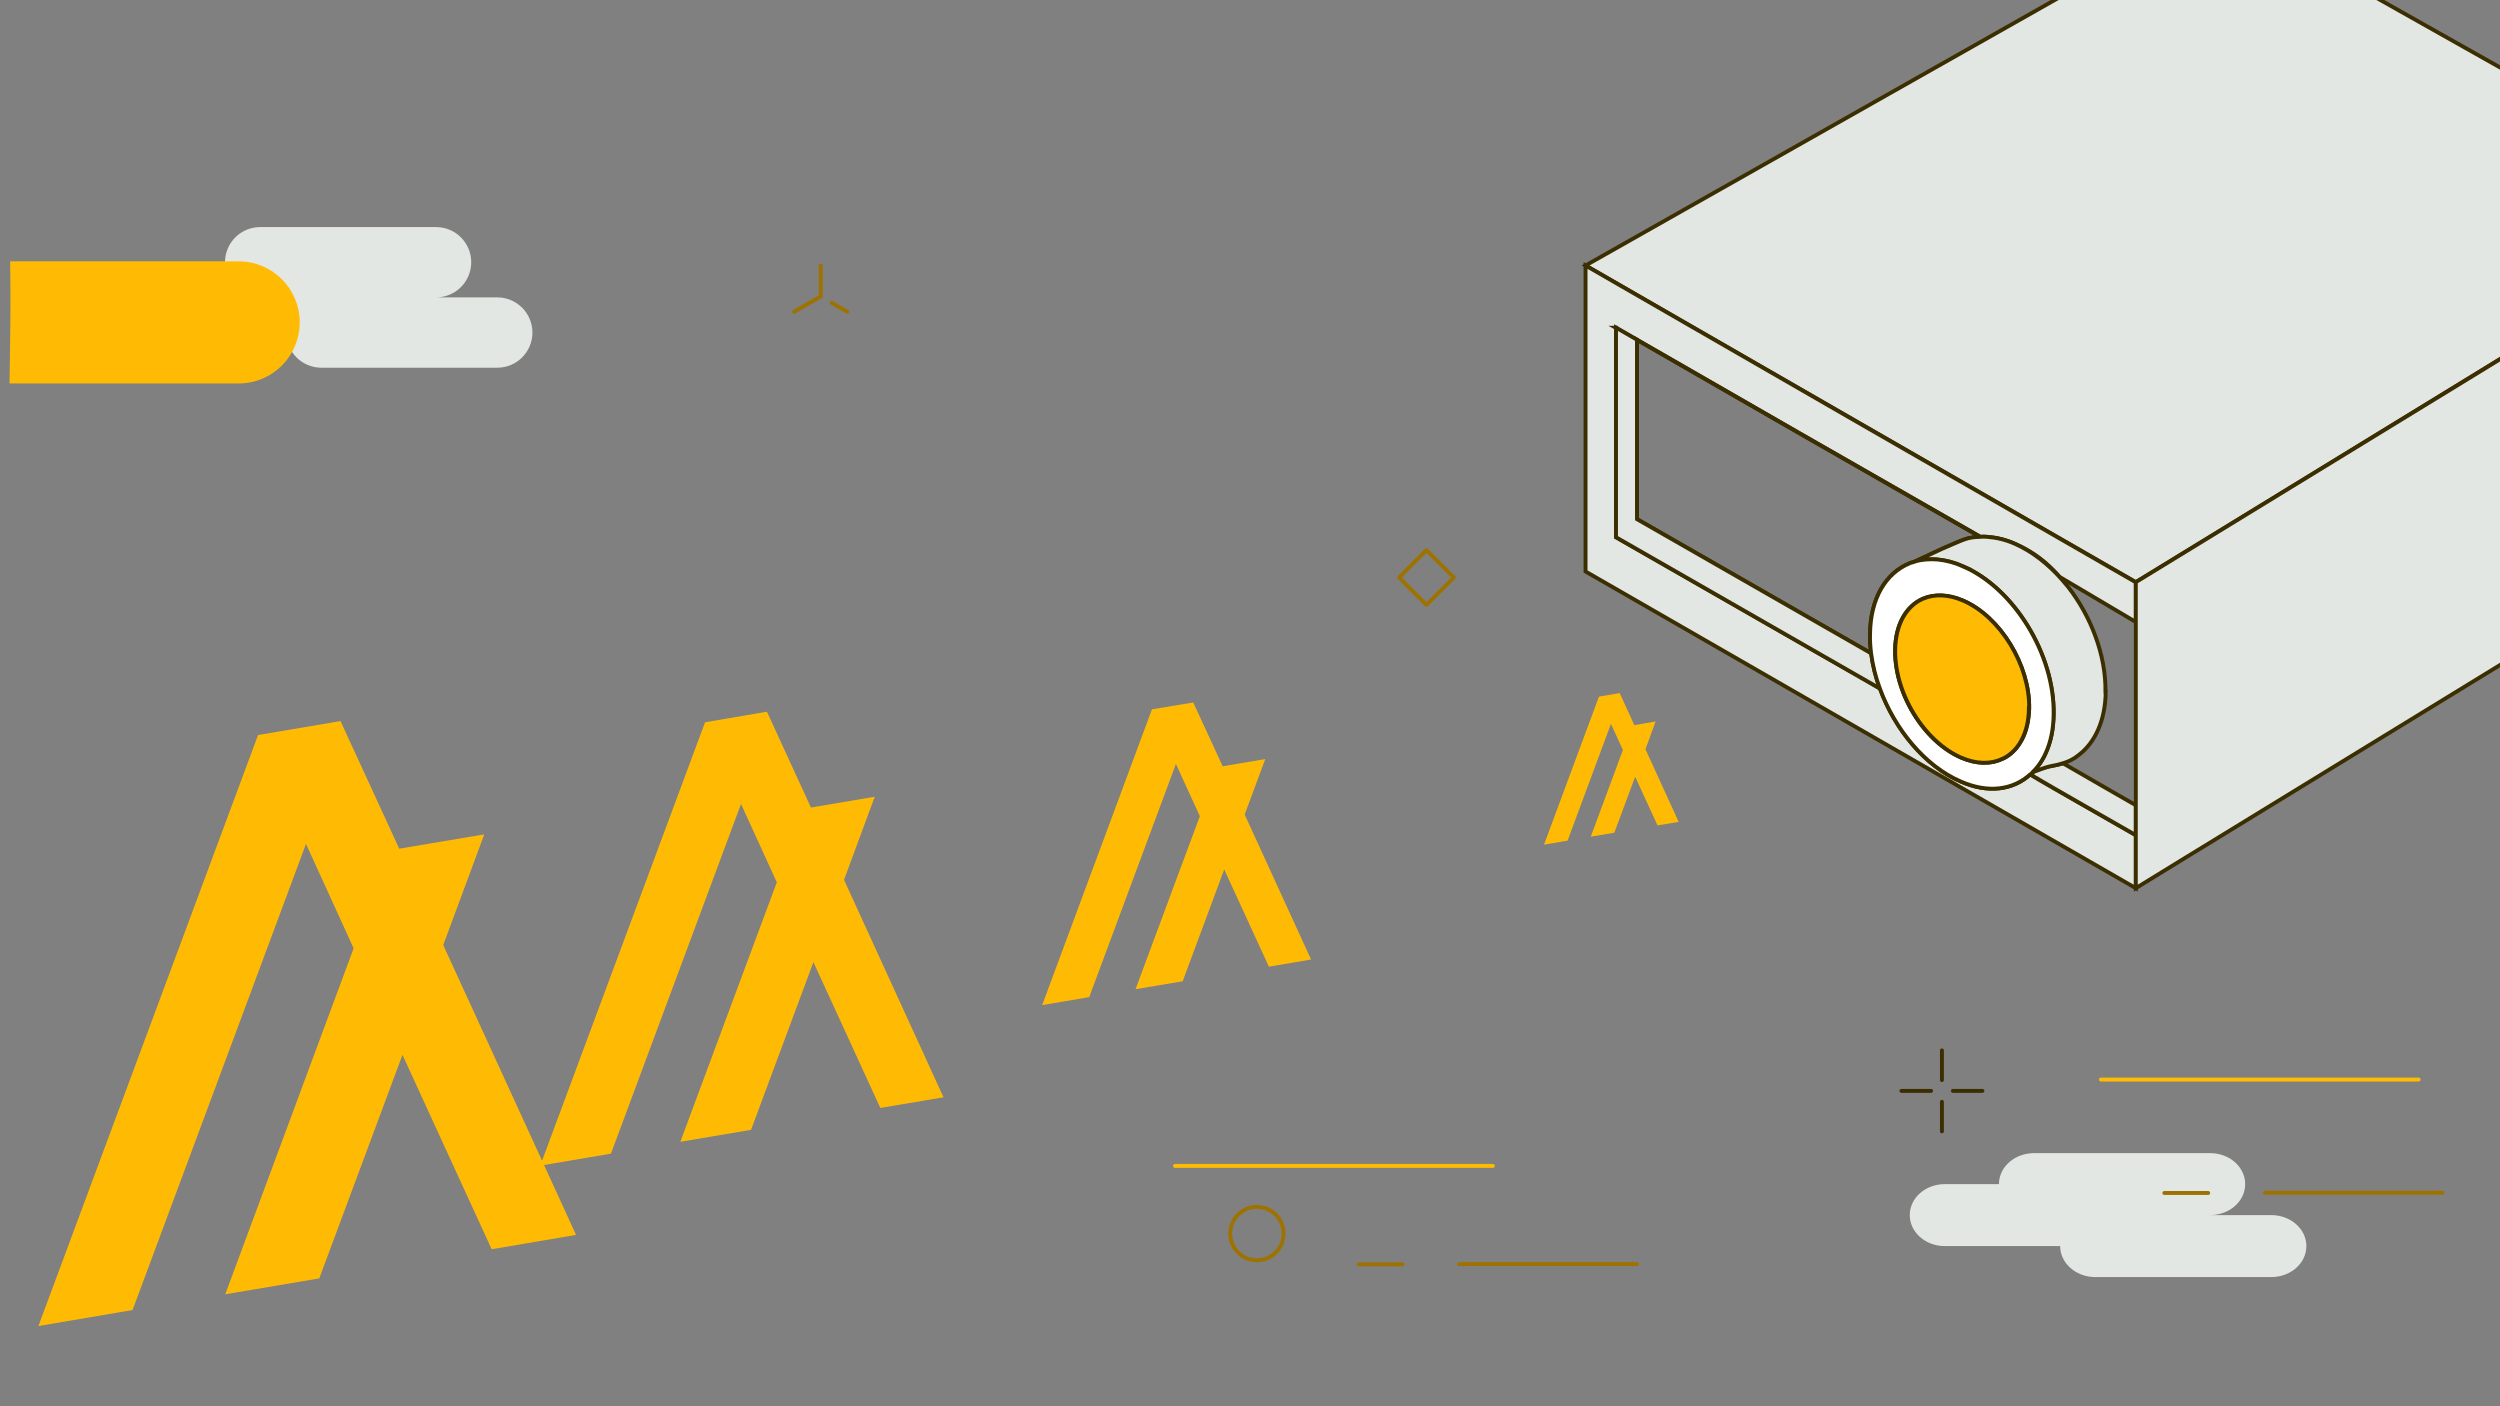 <svg width="1920" height="1080" viewBox="0 0 1920 1080" fill="none" xmlns="http://www.w3.org/2000/svg">
<rect x="0" y="0" width="1920" height="1080" fill="#808080" stroke="none"/>
<g clip-path="url(#clip0_3061_5109)">
<path d="M1116.53 443.508L1095.53 422.507L1074.53 443.508L1095.53 464.509L1116.53 443.508Z" stroke="#9E7200" stroke-width="3" stroke-linecap="round" stroke-linejoin="round"/>
<path d="M965.3 967.9C976.622 967.9 985.8 958.722 985.8 947.4C985.8 936.078 976.622 926.9 965.3 926.9C953.978 926.9 944.8 936.078 944.8 947.4C944.8 958.722 953.978 967.9 965.3 967.9Z" stroke="#9E7200" stroke-width="3" stroke-linecap="round" stroke-linejoin="round"/>
<path d="M1043.5 971H1077.2" stroke="#9E7200" stroke-width="3" stroke-linecap="round" stroke-linejoin="round"/>
<path d="M902.4 895.4H1146.5" stroke="#FFBB04" stroke-width="3" stroke-linecap="round" stroke-linejoin="round"/>
<path d="M1120.7 970.8H1257.2" stroke="#9E7200" stroke-width="3" stroke-linecap="round" stroke-linejoin="round"/>
<path d="M1744.3 933.2H1697.3C1712.2 933.2 1724.3 922.6 1724.3 909.4C1724.3 896.2 1712.2 885.6 1697.3 885.6H1562.2C1547.3 885.6 1535.2 896.2 1535.2 909.4H1493.7C1478.8 909.4 1466.7 920 1466.7 933.2C1466.7 946.4 1478.8 957 1493.7 957H1582.2C1582.2 970.1 1594.3 980.8 1609.2 980.8H1744.3C1759.2 980.8 1771.3 970.2 1771.3 957C1771.3 943.8 1759.2 933.2 1744.3 933.2Z" fill="#E3E7E3"/>
<path d="M1662.2 916.2H1695.9" stroke="#9E7200" stroke-width="3" stroke-linecap="round" stroke-linejoin="round"/>
<path d="M1613.5 829.1H1857.5" stroke="#FFBB04" stroke-width="3" stroke-linecap="round" stroke-linejoin="round"/>
<path d="M1739.4 916H1875.9" stroke="#9E7200" stroke-width="3" stroke-linecap="round" stroke-linejoin="round"/>
<path d="M1491.4 806.7V829.5" stroke="#3B2E00" stroke-width="3" stroke-linecap="round" stroke-linejoin="round"/>
<path d="M1491.4 846.2V868.9" stroke="#3B2E00" stroke-width="3" stroke-linecap="round" stroke-linejoin="round"/>
<path d="M1460.3 837.8H1483.1" stroke="#3B2E00" stroke-width="3" stroke-linecap="round" stroke-linejoin="round"/>
<path d="M1499.8 837.8H1522.5" stroke="#3B2E00" stroke-width="3" stroke-linecap="round" stroke-linejoin="round"/>
<path d="M609.9 239.4L630.3 227.7" stroke="#9E7200" stroke-width="3" stroke-linecap="round" stroke-linejoin="round"/>
<path d="M650.7 239.4L638.7 232.5" stroke="#9E7200" stroke-width="3" stroke-linecap="round" stroke-linejoin="round"/>
<path d="M630.3 227.7V203.9" stroke="#9E7200" stroke-width="3" stroke-linecap="round" stroke-linejoin="round"/>
<path d="M381.9 228.4H334.9C349.8 228.4 361.9 216.3 361.9 201.4C361.9 186.5 349.8 174.4 334.9 174.4H199.8C184.9 174.4 172.8 186.5 172.8 201.4H131.3C116.4 201.4 104.3 213.5 104.3 228.4C104.3 243.3 116.4 255.4 131.3 255.4H219.8C219.8 270.3 231.9 282.4 246.8 282.4H381.9C396.8 282.4 408.9 270.3 408.9 255.4C408.9 240.5 396.8 228.4 381.9 228.4Z" fill="#E3E7E3"/>
<path d="M183.3 200.7H7.8C8.4 232.5 7.8 263.4 7.3 294.5H183.3C209.2 294.5 230.2 273.5 230.2 247.6C230.2 221.7 209.2 200.7 183.3 200.7Z" fill="#FFBB04"/>
<path d="M442.4 948.4L377.6 959.4L309.1 810.1L245.2 981.8L173 994L271.6 728.3L235 648.1L101.8 1006.1L29.5 1018.4L198.2 564.5L261.5 553.8L306.6 651.8L371.9 640.8L340.4 725.8L442.4 948.4Z" fill="#FFBB04"/>
<path d="M724.6 842.7L676.1 850.9L624.7 738.9L576.8 867.7L522.5 876.9L596.6 677.6L569.1 617.4L469.2 886L414.9 895.2L541.5 554.7L589 546.6L622.8 620.2L671.8 611.9L648.2 675.7L724.6 842.7Z" fill="#FFBB04"/>
<path d="M1006.9 736.9L974.5 742.4L940.2 667.7L908.3 753.6L872.1 759.7L921.5 626.8L903.1 586.7L836.5 765.8L800.4 771.9L884.7 544.8L916.4 539.5L939 588.5L971.7 583L955.9 625.6L1006.9 736.9Z" fill="#FFBB04"/>
<path d="M1289.2 631.2L1273 633.9L1255.8 596.5L1239.8 639.5L1221.7 642.6L1246.4 576L1237.2 555.9L1203.9 645.6L1185.8 648.7L1228 535L1243.9 532.3L1255.2 556.9L1271.5 554.1L1263.7 575.4L1289.2 631.2Z" fill="#FFBB04"/>
<path d="M2110.4 159.1L1910.6 281.5L1640.3 447.1L1423.6 322.4L1217.7 203.9L1702.8 -70.6L2110.4 159.1Z" fill="#E3E7E3" stroke="#3B2E00" stroke-width="3" stroke-miterlimit="10"/>
<path d="M1241.1 251.7V412.6L1443.8 528.7C1455.3 560.2 1478.5 588.3 1505.7 600.1C1526.9 609.5 1546.1 606.7 1559.2 594.8L1560.3 595.5L1565.6 598.5V598.7L1640.3 641.4V682.1L1217.7 438.9V203.9L1423.5 322.5L1640.3 447.2V477.7L1581.7 443C1571.2 431 1560.9 423.6 1547.6 417.7C1540.2 414.4 1533 412.8 1526.1 412.3C1524.3 412.1 1522.6 412.1 1520.8 412.3L1382 332.8L1257 260.9L1240.9 251.7H1241.1Z" fill="#E3E7E3" stroke="#3B2E00" stroke-width="3" stroke-miterlimit="10"/>
<path d="M1520.9 412.3C1510.4 412.6 1505.6 415.5 1491.8 421.4L1471.2 431L1471 431.2L1466.7 432.5L1466.4 432.7C1448.5 440.1 1436.5 459.3 1436.2 486.9C1436 491.8 1436.4 496.8 1437 501.8L1257.2 398.7V260.9L1382.2 332.8L1521 412.3H1520.9Z" stroke="#3B2E00" stroke-width="3" stroke-miterlimit="10"/>
<path d="M1443.8 528.8L1241.1 412.6V251.6L1257.2 260.9V398.7L1437.1 501.8C1438.2 510.9 1440.5 519.9 1443.8 528.8Z" fill="#E3E7E3" stroke="#3B2E00" stroke-width="3" stroke-miterlimit="10"/>
<path d="M1640.3 618.4V641.4C1640.3 641.4 1565.6 598.7 1565.6 598.5C1565.6 598.3 1563.5 597.2 1563.2 597.1C1562.3 596.6 1560.9 595.8 1560.7 594.7C1560.7 594.2 1560.7 593.7 1561 593.4C1561.6 592.7 1562.6 592.4 1563.4 592.1C1566.6 590.7 1569.9 589.6 1573.3 588.7C1576.7 587.9 1580.1 587.6 1583.4 586.5C1583.8 586.4 1584 586.2 1584.8 586.5C1586.8 587.5 1588.7 588.7 1590.6 589.8L1601.2 595.9L1614 603.3L1626.5 610.5L1636.1 616L1640.3 618.4Z" fill="#E3E7E3" stroke="#3B2E00" stroke-width="3" stroke-linecap="round" stroke-linejoin="round"/>
<path d="M2110.4 159V394.1L1679.4 658.1L1674.5 661.1L1640.3 682.1V447.1L1910.7 281.6L2110.4 159Z" fill="#E3E7E3" stroke="#3B2E00" stroke-width="3" stroke-miterlimit="10"/>
<path d="M1617.2 531.2C1616.9 553.4 1609 570.3 1596.5 579.8C1592.9 582.8 1588.8 584.9 1584.3 586.2C1581.7 587 1579.1 587.7 1576.5 588.1C1572.4 588.8 1568.5 590.3 1564.6 591.7C1563.9 592 1563.3 592.2 1562.6 592.4C1562.2 592.6 1561.5 592.6 1561.1 593C1562.6 591.5 1564.1 589.9 1565.4 588.1C1567.5 585.3 1569.5 582 1571 578.6C1574.9 570.2 1577.1 560 1577.2 548.4C1577.9 502.7 1546.8 452 1507.9 435.1C1501 432 1494.3 430.3 1487.9 429.7C1482 429.2 1476.2 429.7 1471.1 431L1491.7 421.4C1509 414.1 1510.3 412.6 1520.8 412.3C1522.6 412.1 1524.2 412.1 1526.1 412.3C1533 412.8 1540.2 414.4 1547.6 417.7C1560.9 423.6 1573.2 433.3 1583.7 445.3C1585.2 447.1 1586.7 448.9 1588.3 450.7C1606 473.5 1617.4 503.3 1617 531.2H1617.2Z" fill="#E3E7E3" stroke="#3B2E00" stroke-width="3" stroke-miterlimit="10"/>
<path d="M1508 435.1C1501.1 432 1494.4 430.3 1488 429.7C1482.1 429.2 1476.3 429.7 1471.2 431L1471 431.2L1466.7 432.5L1466.4 432.7C1448.5 440.1 1436.5 459.3 1436.2 486.9C1436 491.8 1436.4 496.8 1437 501.8C1438.2 510.8 1440.4 519.9 1443.7 528.7C1455.2 560.2 1478.4 588.3 1505.6 600.1C1526.8 609.5 1546 606.7 1559.1 594.8C1560.1 594.5 1560.1 594 1561.1 593C1562.6 591.5 1564.1 589.9 1565.4 588.1C1567.5 585.3 1569.5 582 1571 578.6C1574.9 570.2 1577.1 560 1577.2 548.4C1577.9 502.7 1546.8 452 1507.9 435.1H1508ZM1552.7 568.1C1549.9 573.5 1546 578 1541.4 580.9C1540.2 581.6 1539.3 582.2 1538.1 582.7C1529.2 587 1518.1 587 1505.9 581.7C1489.6 574.6 1475.2 559.4 1466 541.5C1461.4 532.5 1458 522.6 1456.5 512.8C1455.7 508.2 1455.4 503.6 1455.4 499.2C1455.7 479.3 1464.1 465.4 1476.9 459.8C1485.4 456.2 1496.3 456.4 1507.8 461.4C1536.2 473.7 1558.9 510.8 1558.4 544C1558.2 553.5 1556.3 561.6 1552.8 568.1H1552.7Z" fill="white" stroke="#3B2E00" stroke-width="3" stroke-miterlimit="10"/>
<path d="M1558.2 544C1558.1 553.5 1556.1 561.6 1552.7 568.1C1549.9 573.6 1546 577.9 1541.3 580.9C1540.3 581.6 1539.2 582.2 1538 582.7C1529.1 587 1518 587 1506 581.8C1489.7 574.6 1475.3 559.4 1466.1 541.5C1461.4 532.4 1458.1 522.6 1456.5 512.8C1455.8 508.2 1455.4 503.6 1455.5 499.1C1455.8 479.3 1464.2 465.3 1476.9 459.8C1485.6 456.1 1496.3 456.3 1507.8 461.3C1536.2 473.7 1558.9 510.7 1558.4 544H1558.2Z" fill="#FFBB04" stroke="#3B2E00" stroke-width="3" stroke-miterlimit="10"/>
</g>
<defs>
<clipPath id="clip0_3061_5109">
<rect width="1920" height="1080" fill="white"/>
</clipPath>
</defs>
</svg>
